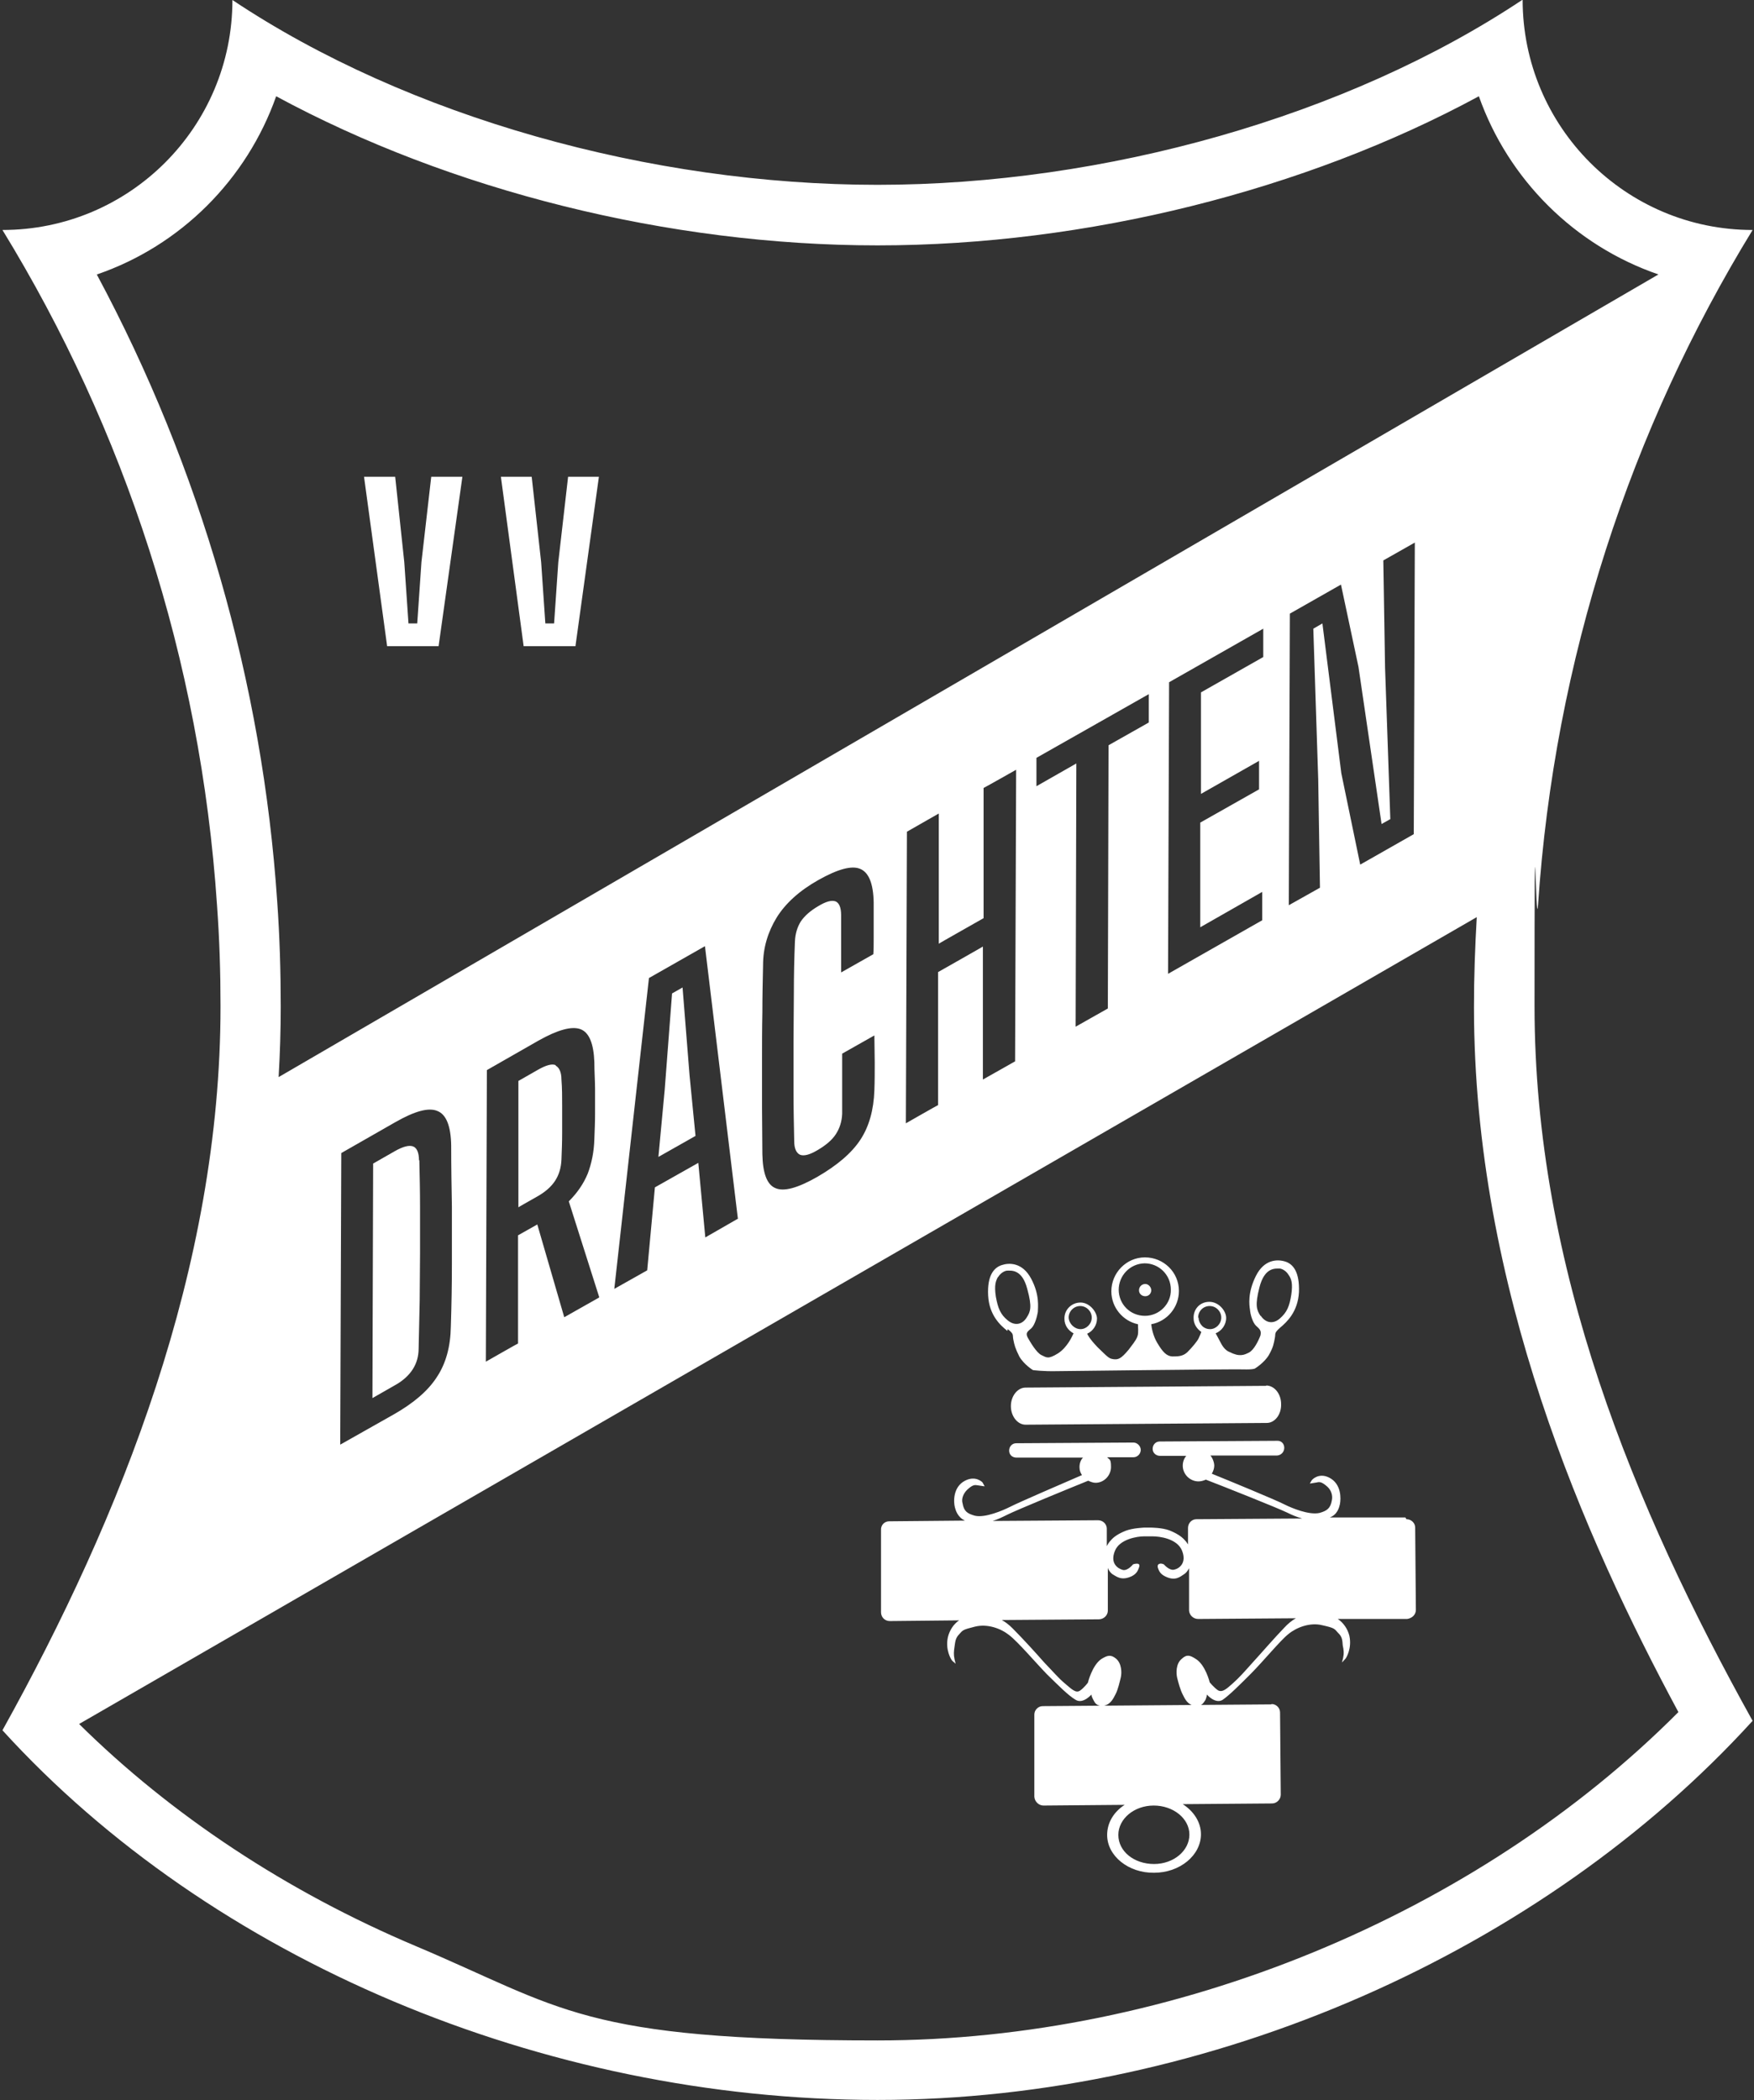 <?xml version="1.0" encoding="UTF-8"?>
<svg id="Laag_1" xmlns="http://www.w3.org/2000/svg" version="1.1" viewBox="0 0 501.1 600">
  <rect x="0" y="0" width="501.1" height="600" fill="#333333" stroke="none"/>
  <!-- Generator: Adobe Illustrator 29.6.1, SVG Export Plug-In . SVG Version: 2.1.1 Build 9)  -->
  <defs>
    <style>
      .st0 {
        fill: #fff;
      }
    </style>
  </defs>
  <path class="st0" d="M119.7,331.5c0-2.2-.6-3.6-1.7-4-1.1-.4-2.8,0-5.1,1.3l-6.3,3.6-.2,67,6.3-3.6c2.4-1.3,4.1-2.9,5.2-4.6,1.1-1.7,1.7-3.7,1.7-6,.1-4.5.2-9.1.3-13.6,0-4.5.1-9,.1-13.5,0-4.5,0-8.9,0-13.4,0-4.4-.1-8.9-.2-13.3Z"/>
  <path class="st0" d="M158.8,304.3c-1.1-.5-2.8,0-5.1,1.3l-5.6,3.2v36.1c-.1,0,5.4-3.1,5.4-3.1,2.3-1.3,4-2.8,5.1-4.5,1.1-1.7,1.7-3.7,1.8-6,.1-2.5.2-5.1.2-7.7,0-2.6,0-5.2,0-7.7,0-2.5,0-5-.2-7.5,0-2.2-.7-3.5-1.7-4Z"/>
  <polygon class="st0" points="197 307.2 195 282.1 192 283.8 189.9 311.3 188.1 330.5 198.7 324.5 197 307.2"/>
  <path class="st0" d="M439.4,258.6c4.7-70.3,26.5-136.1,61.3-192.9-36.3,0-65.7-29.5-65.7-65.8-50.1,33.4-119.5,52.9-184.3,52.9S116.6,33.5,66.4,0h0c0,36.3-29.4,65.7-65.7,65.7,34.8,56.8,56.6,122.6,61.3,192.9.7,9.6,1,19.2,1,28.9,0,74.7-28.4,145.8-62.3,206.8,59.6,65.5,154.5,105.6,250,105.6s190.4-42.8,250-108.3c-33.9-61-62.3-129.5-62.3-204.2s.3-19.3,1-28.9ZM27.7,78.4c23.9-8.2,42.8-27.1,51.2-50.9,49.7,26.9,112.1,42.6,171.8,42.6s122.1-15.7,171.8-42.6c8.4,23.8,27.4,42.7,51.3,50.9L79.6,307.7c.4-6.8.6-13.5.6-20.1,0-10.1-.3-20.2-1-30-4.2-62.5-21.9-123.9-51.5-179.1ZM376.6,222.6l.5,31-8.9,5,.3-83.3,14.6-8.3,5,23.5,6.6,44.9,2.5-1.4-1.5-43.2-.5-30.7,9-5.1-.3,83.3-15.3,8.7-5.4-26.1-5.4-42.8-2.6,1.5,1.4,43ZM359.7,217.4v8.1s-16.8,9.5-16.8,9.5v29.9c0,0,17.7-10.1,17.7-10.1v8.1s-26.9,15.3-26.9,15.3l.3-83.3,26.9-15.3v8.1s-17.8,10.1-17.8,10.1v29c0,0,16.7-9.5,16.7-9.5ZM296.1,224.6v-8.1s32.1-18.2,32.1-18.2v8.1s-11.5,6.5-11.5,6.5l-.2,75.2-9.2,5.2.2-75.2-11.4,6.5ZM268,277.7v38c-.1,0-9.2,5.2-9.2,5.2l.3-83.3,9.1-5.2v37.2c-.1,0,12.8-7.3,12.8-7.3v-37.2c.1,0,9.3-5.2,9.3-5.2l-.3,83.3-9.2,5.2v-38c.1,0-12.8,7.3-12.8,7.3ZM240.3,261.4c0-2.2-.6-3.5-1.6-3.9-1.1-.4-2.7,0-5,1.4-2.2,1.3-3.8,2.7-4.9,4.3-1,1.6-1.6,3.5-1.7,5.8-.2,4.9-.3,9.7-.3,14.5,0,4.8-.1,9.5-.1,14.3,0,4.7,0,9.4,0,14.1,0,4.7.1,9.4.2,14.1,0,2.1.6,3.4,1.7,3.9,1.1.4,2.7,0,4.9-1.3,2.4-1.4,4.2-2.9,5.3-4.6,1.1-1.7,1.7-3.6,1.8-5.8,0-1.8,0-3.7,0-5.7,0-2,0-4,0-6,0-2,0-3.8,0-5.5l9.2-5.2c0,2.6.1,5.2.1,7.8,0,2.6,0,5.2-.1,7.9-.2,5.6-1.5,10.3-4,14.1-2.5,3.8-6.6,7.3-12.3,10.6-5.6,3.2-9.6,4.3-12,3.2-2.4-1-3.6-4.3-3.7-9.7,0-4.4-.1-8.8-.1-13.3,0-4.5,0-9,0-13.5,0-4.5,0-9.1.1-13.7,0-4.6.1-9.1.2-13.5,0-5,1.4-9.5,3.9-13.6,2.5-4,6.4-7.6,11.9-10.7,5.5-3.1,9.5-4.2,11.9-3.2,2.5,1,3.8,4.2,3.9,9.6,0,1.3,0,2.8,0,4.6,0,1.8,0,3.7,0,5.5,0,1.8,0,3.4-.1,4.7l-9.2,5.2c0-1.7,0-3.5,0-5.4,0-1.9,0-3.8,0-5.7,0-1.9,0-3.7,0-5.3ZM210.9,348.1l-9.4,5.4-2-21.3-12.4,7-2.2,23.7-9.4,5.3,9.9-88.8,16-9.1,9.4,77.8ZM171.1,370.7l-9.9,5.6-7.7-26.5-5.5,3.1v30.9c-.1,0-9.2,5.2-9.2,5.2l.3-83.3,14.7-8.4c5.5-3.1,9.5-4.2,12-3.3,2.5.9,3.8,4.1,4,9.4,0,2.7.2,5.3.2,7.7,0,2.4,0,4.8,0,7.1,0,2.3-.1,4.7-.2,7.2-.1,3.7-.8,7-1.9,9.9-1.2,2.9-3,5.5-5.4,7.9l8.7,27.4ZM129.1,344.7c0,5.5,0,11.1,0,16.6,0,5.6-.1,11.5-.3,17.7-.1,5.7-1.4,10.5-4,14.4-2.5,3.9-6.6,7.4-12.2,10.6l-15.4,8.7.3-83.3,15.4-8.8c5.6-3.2,9.6-4.3,12.1-3.2,2.5,1,3.8,4.3,3.9,9.8,0,6.1.1,11.9.2,17.4ZM479.6,489c-57.8,58.1-144.4,93.9-228.9,93.9s-90.1-9.3-131.8-26.9c-37-15.6-70-37.5-96.3-63.5l399.3-230.5c-.5,8.5-.8,17.1-.8,25.7,0,80.3,31.7,151.8,58.4,201.4Z"/>
  <polygon class="st0" points="125.3 184.6 132.1 136.2 123.2 136.2 120.4 160.6 119.2 178.1 116.7 178.1 115.5 160.6 112.9 136.2 104 136.2 110.6 184.6 125.3 184.6"/>
  <polygon class="st0" points="164.4 184.6 171.1 136.2 162.3 136.2 159.5 160.6 158.3 178.1 155.8 178.1 154.6 160.6 151.9 136.2 143.1 136.2 149.6 184.6 164.4 184.6"/>
  <path class="st0" d="M401.5,433.5h-21.6c2.2-.8,2.7-2.9,2.9-3.8.3-1.5.5-5.8-3.1-7.6-3-1.5-4.9.7-4.9.7l-.6,1s.3,0,2-.3c.8-.2,1.4-.2,3,1.2,1.1,1,1.6,2.5,1.3,3.9-.4,2.3-1.4,3-3.5,3.6-3,.7-8-1.4-10-2.4-2.5-1.3-16.1-6.9-20.8-8.8.4-.7.7-1.5.7-2.3s-.4-2.1-1.1-2.9h19.1c1.1-.1,2-1,2-2.2s-.9-2.1-2.1-2l-33.5.2c-1.1,0-2,.9-2,2.1s1,2,2.1,2h7.5c-.6.7-1,1.7-1,2.8,0,2.5,2.1,4.5,4.5,4.5.7,0,1.4-.2,2.1-.5,5.2,2,20.3,8,23.2,9.4,1.6.8,2.9,1.3,4.3,1.7l-30.2.2c-1.3,0-2.4,1.1-2.4,2.5v4.7c-.3-.5-.6-.9-1-1.3-.9-1-2.3-1.9-4.3-2.7-2.1-.8-5.3-.8-5.3-.8h-1.9s-3.2.1-5.3.9c-2,.8-3.4,1.7-4.3,2.8-.4.4-.8,1-1.1,1.6v-5c0-1.3-1.1-2.4-2.5-2.4l-30.1.2c1.3-.4,2.6-1,4.2-1.8,2.8-1.4,17.9-7.6,23.1-9.7.6.3,1.4.6,2.1.6,2.4,0,4.4-2.1,4.4-4.5s-.4-2-1.1-2.8h7.5c1.2,0,2.1-1,2.1-2.1,0-1.1-1-2.1-2.1-2.1l-33.5.2c-1.1,0-2,.9-2,2.1s.9,2,2.1,2h19c-.6.6-1,1.6-1,2.7s.3,1.6.7,2.3c-4.6,2-18.1,7.8-20.6,9.1-2,1-7.1,3.2-10,2.5-2.1-.6-3.1-1.2-3.5-3.5-.4-1.3.2-2.8,1.3-3.9,1.6-1.5,2.2-1.4,2.9-1.3,1.8.3,2.1.3,2.1.3l-.6-1.1s-1.9-2.1-5-.5c-3.5,1.8-3.3,6.1-2.9,7.6.2.8.8,2.9,2.9,3.8l-21.7.2c-1.3,0-2.4,1.1-2.3,2.5v23.5c0,1.4,1.1,2.5,2.5,2.5l19.8-.2c-1.6,1.1-2.7,2.8-3.2,4.8-.8,3.7,1,6.4,1,6.4,0,0,.2.4.9.9.5.5.3.4,0-1-.3-1.4-.2-2.2,0-3.6.2-1.2.2-2.4,1.3-3.5,1.1-1.2.9-1.3,4.5-2.2,3.6-.9,7.4.5,9.8,2.4,2.5,1.9,7.6,7.9,10.8,11.2,3.3,3.2,6,6,8.2,7.3,2.1,1.3,4.5-1.5,4.5-1.5,0,0,0,.5.5,1.4.5,1,1,2,3,1.8,2.1-.4,2.8-2.2,3.4-3.3.7-1.3,1.2-3.6,1.5-4.8.3-1.3.3-4-1.4-5.4-1.5-1.2-2.4-.9-4.1.1-2.7,1.8-3.9,6.8-3.9,6.8,0,0-1.1,1.5-2.3,2.3-1.2.8-2.5-.6-4.3-2.1-1.8-1.5-3.2-3.2-5.9-6-2.2-2.5-6-6.7-9-9.7-1-1-2-1.8-3.1-2.4l27.7-.2c1.4,0,2.6-1.1,2.6-2.5v-12.2c.3.9.9,1.5,1.3,1.8,1.1.6,2.5,2,5.5.6,1.4-.7,1.8-1.6,2.1-2.5.3-.8,0-1.1-.6-1.1-.6,0-1.1.2-1.1.2,0,0-1.5,1.9-2.9,1.6-1.5-.4-3.7-1.9-2.3-5.4,1.3-3.4,6.4-4.2,8.3-4.2h2.5c1.9,0,7,.6,8.4,4.1,1.4,3.5-.8,5.1-2.2,5.4-1.4.4-3-1.5-3-1.5,0,0-.6-.3-1.1-.2-.5.1-.8.4-.6,1.2.3.9.7,1.8,2.2,2.5,2.9,1.4,4.3-.1,5.3-.7.5-.3,1-.9,1.4-1.7v12.1c.1,1.3,1.2,2.4,2.6,2.4l27.9-.2c-1.2.7-2.3,1.6-3.3,2.7-2.9,3-6.6,7.3-8.9,9.8-2.5,2.8-4,4.5-5.7,6-1.7,1.5-3,2.8-4.3,2.1-1.2-.8-2.4-2.3-2.4-2.3,0,0-1.2-5-4-6.7-1.6-1-2.5-1.4-4,0-1.7,1.4-1.6,4.1-1.3,5.4.3,1.2.9,3.5,1.6,4.8.6,1.2,1.4,3,3.5,3.2,2,.2,2.4-.8,3-1.7.4-1,.4-1.5.4-1.5,0,0,2.4,2.8,4.5,1.5,2-1.4,4.8-4.2,8-7.4,3.5-3.5,8.6-9.7,10.8-11.4,2.3-1.9,6.2-3.4,9.7-2.5,3.6.8,3.4,1,4.5,2.2,1.2,1.1,1.2,2.2,1.3,3.5.3,1.4.4,2.3.1,3.7-.3,1.3-.5,1.4,0,.9.5-.5.8-.9.8-.9,0,0,1.8-2.7,1-6.4-.5-2-1.7-3.7-3.3-4.8h19.8c1.4-.2,2.5-1.2,2.5-2.6l-.2-23.5c0-1.3-1.1-2.4-2.5-2.4Z"/>
  <path class="st0" d="M363.2,486.9l-65.3.5c-1.3,0-2.4,1.1-2.4,2.4v23.5c.1,1.4,1.3,2.5,2.6,2.5l23.2-.2c-3.1,2-5,5.1-5,8.6,0,6,6.1,10.9,13.4,10.8,7.4,0,13.4-5,13.4-11,0-3.5-2.1-6.6-5.2-8.6l25.5-.2c1.4,0,2.5-1.2,2.5-2.5l-.2-23.5c0-1.3-1.1-2.4-2.4-2.4ZM339.8,524.1c0,4.6-4.5,8.4-10.1,8.4-5.7,0-10.2-3.6-10.2-8.3,0-4.6,4.5-8.4,10.1-8.4,5.6,0,10.2,3.7,10.2,8.3Z"/>
  <path class="st0" d="M328.9,368.6c0-.9-.8-1.8-1.7-1.8-1,0-1.8.8-1.8,1.8s.8,1.7,1.8,1.7c1,0,1.7-.8,1.7-1.7Z"/>
  <path class="st0" d="M361.8,395.9l-68.8.5c-2.3,0-4.2,2.4-4.2,5.3,0,2.9,1.9,5.3,4.2,5.3l68.9-.5c2.3,0,4.2-2.4,4.1-5.4,0-2.9-1.9-5.3-4.3-5.3Z"/>
  <path class="st0" d="M287.9,379.7c1.9,1.5,1.3,1.5,1.6,3,.3,1.5.5,2.4,1.7,4.8,1.3,2.3,3.9,3.9,3.9,3.9,0,0,2.8.4,7,.3,0,0,49.9-.6,53-.5,3.2.1,3.5-.3,3.5-.3,0,0,2.6-1.6,3.9-3.8,1.3-2.3,1.4-3.3,1.7-4.8.3-1.4-.3-1.4,1.5-3,1.9-1.6,5.1-4.5,5.4-10.2.2-5.8-1.7-8-3.9-8.7-2.2-.7-6-.7-8.4,4.1-2.4,4.8-1.9,8.3-1.7,9.6.1,1.3.7,3.6,1.7,4.6,1.1,1,1.6,1.4,1.3,2.8-.6,1.6-1.9,4.2-3.3,4.9-1.4.7-2.7,1.3-5.6-.2,0,0-1.4-.4-2.5-2.7-1.1-2.1-1.4-2.6-1.4-2.6h0c1.7-.7,3-2.4,3-4.4s-2.1-4.6-4.8-4.6-4.6,2.1-4.5,4.7c0,1.6.9,3,2.2,3.9-.1.3-.4,1.1-.8,1.9-.4.8-1.8,2.5-3.2,3.9-1.3,1.2-2.7,1.2-4.3,1.2-1.6-.1-2.7-1.2-4.3-3.9-1.2-2-1.6-4.3-1.7-5.3,4.5-.8,7.9-4.8,7.9-9.5,0-5.4-4.4-9.6-9.7-9.6-5.3,0-9.6,4.4-9.6,9.7,0,4.6,3.3,8.5,7.6,9.4,0,.7.2,2.4-.1,3.3-.3.8-.2.9-2.5,3.9-2.3,2.8-3.1,2.9-4.3,2.8-1.4-.2-1.5-.4-4.6-3.4-2.5-2.6-2.9-3.7-3-3.9,1.6-.7,2.8-2.4,2.8-4.3s-2.1-4.6-4.7-4.6-4.7,2.1-4.6,4.7c0,1.8,1.1,3.3,2.6,4.1-.4.9-1.8,4-4.4,5.7-2.9,1.8-3.3,1.2-4.8.5-1.4-.7-3.1-3.6-3.9-5-.7-1.4,0-1.7,1.1-2.7,1-1,1.6-3.4,1.8-4.6,0-1.3.6-4.8-1.9-9.5-2.5-4.7-6.3-4.6-8.4-3.9-2.2.7-4.2,2.9-3.9,8.7.3,5.7,3.6,8.6,5.5,10.1ZM360.1,375.9c-1.1-1.7-1.6-3-.3-8.1,1.5-5.9,4.6-5.4,5.9-5.4,0,0,1.5.2,2.5,1.9.7,1,1.2,2.3.7,5.6-.5,3.2-1.2,5-3.3,6.8-2.1,1.8-4.2,1-5.4-.8ZM342.3,376.4c0-1.8,1.4-3.3,3.3-3.3,1.8,0,3.3,1.5,3.3,3.3s-1.5,3.3-3.2,3.3c-1.9,0-3.2-1.5-3.3-3.3ZM319.6,368.5c0-4.1,3.2-7.5,7.4-7.6,4.1,0,7.5,3.3,7.5,7.5.1,4.1-3.3,7.5-7.4,7.5-4.2,0-7.5-3.3-7.5-7.5ZM305.3,376.4c0-1.8,1.5-3.3,3.3-3.3,1.8,0,3.3,1.5,3.3,3.3,0,1.8-1.5,3.3-3.2,3.3s-3.3-1.5-3.4-3.3ZM285.1,364.9c1-1.7,2.5-1.9,2.5-1.9,1.2,0,4.4-.6,5.9,5.3,1.4,5.1.9,6.4-.2,8.1-1.1,1.8-3.2,2.6-5.4.8-2.1-1.7-2.8-3.5-3.4-6.8-.5-3.3,0-4.5.6-5.6Z"/>
</svg>